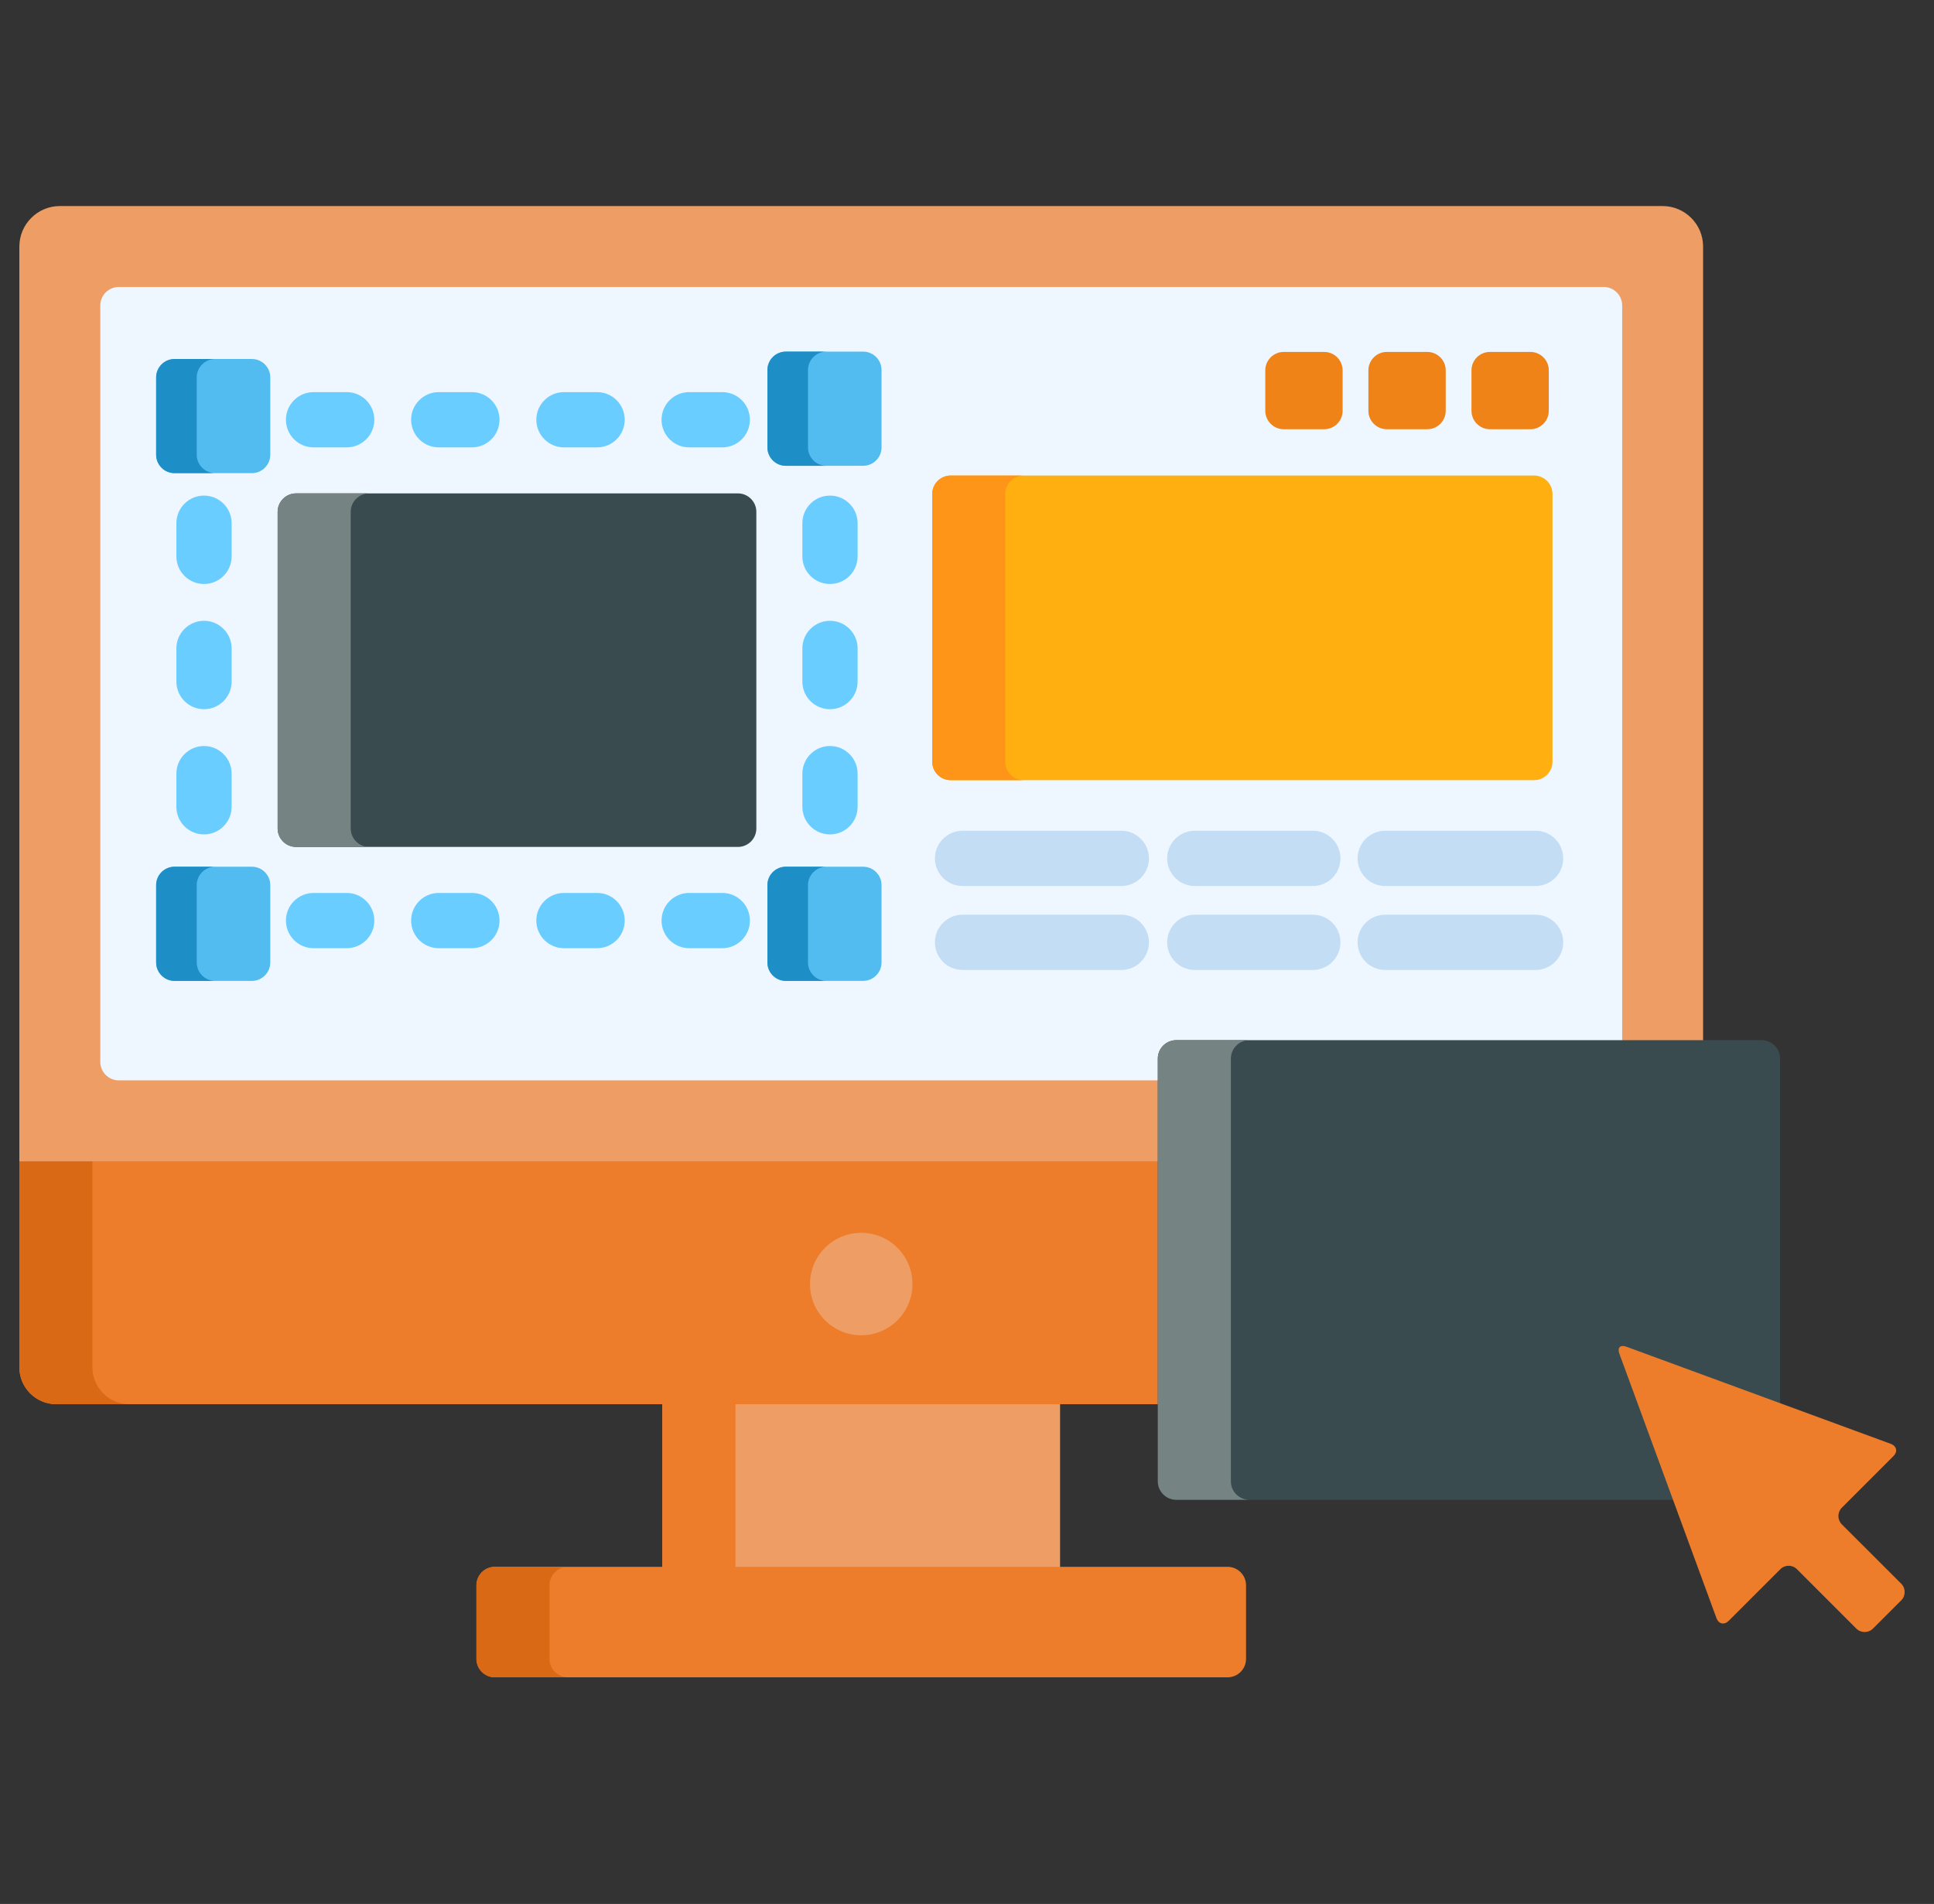 <svg width="64" height="63" viewBox="0 0 64 63" fill="none" xmlns="http://www.w3.org/2000/svg">
<rect x="0" y="0" width="64" height="63" fill="#333333" stroke="none"/>
<g clip-path="url(#clip0_2018_391)">
<path d="M35.08 46.341H21.92V51.967H35.08V46.341Z" fill="#EE9E64"/>
<path d="M24.338 46.341H21.92V51.967H24.338V46.341Z" fill="#ED7D2B"/>
<path d="M41.234 54.892C41.234 55.227 40.959 55.501 40.624 55.501H16.375C16.04 55.501 15.766 55.227 15.766 54.892V52.455C15.766 52.119 16.04 51.845 16.375 51.845H40.624C40.959 51.845 41.234 52.119 41.234 52.455V54.892Z" fill="#ED7D2B"/>
<path d="M18.184 54.892V52.455C18.184 52.119 18.458 51.845 18.793 51.845H16.375C16.04 51.845 15.766 52.119 15.766 52.455V54.892C15.766 55.227 16.04 55.501 16.375 55.501H18.793C18.458 55.501 18.184 55.227 18.184 54.892Z" fill="#DA6916"/>
<path d="M0.641 45.245C0.641 45.915 1.189 46.464 1.859 46.464H38.436V38.305H0.641V45.245Z" fill="#ED7D2B"/>
<path d="M3.058 45.245V38.305H0.641V45.245C0.641 45.915 1.189 46.464 1.859 46.464H4.277C3.607 46.464 3.058 45.915 3.058 45.245Z" fill="#DA6916"/>
<path d="M38.436 35.028C38.436 34.759 38.655 34.541 38.924 34.541H56.359V8.157C56.359 7.42 55.757 6.818 55.02 6.818H1.98C1.243 6.818 0.641 7.42 0.641 8.157V38.427H38.436V35.028Z" fill="#EE9E64"/>
<path d="M38.436 35.028C38.436 34.759 38.655 34.541 38.923 34.541H53.681V10.106C53.681 9.771 53.407 9.496 53.071 9.496H3.929C3.594 9.496 3.319 9.771 3.319 10.106V35.139C3.319 35.474 3.594 35.748 3.929 35.748H38.436L38.436 35.028Z" fill="#EEF6FF"/>
<path d="M28.5 44.183C29.436 44.183 30.195 43.425 30.195 42.488C30.195 41.552 29.436 40.793 28.5 40.793C27.564 40.793 26.805 41.552 26.805 42.488C26.805 43.425 27.564 44.183 28.5 44.183Z" fill="#EE9E64"/>
<path d="M51.375 25.206C51.375 25.541 51.101 25.815 50.766 25.815H31.457C31.122 25.815 30.848 25.541 30.848 25.206V16.345C30.848 16.009 31.122 15.735 31.457 15.735H50.766C51.101 15.735 51.375 16.009 51.375 16.345V25.206Z" fill="#FFAF10"/>
<path d="M33.266 25.206V16.345C33.266 16.009 33.541 15.735 33.876 15.735H31.458C31.123 15.735 30.849 16.009 30.849 16.345V25.206C30.849 25.541 31.123 25.815 31.458 25.815H33.876C33.541 25.815 33.266 25.541 33.266 25.206Z" fill="#FF9518"/>
<path d="M37.107 29.317H31.853C31.349 29.317 30.939 28.908 30.939 28.403C30.939 27.899 31.349 27.489 31.853 27.489H37.107C37.611 27.489 38.02 27.899 38.02 28.403C38.02 28.908 37.611 29.317 37.107 29.317Z" fill="#C3DDF4"/>
<path d="M37.107 32.095H31.853C31.349 32.095 30.939 31.686 30.939 31.181C30.939 30.676 31.349 30.267 31.853 30.267H37.107C37.611 30.267 38.02 30.676 38.02 31.181C38.02 31.686 37.611 32.095 37.107 32.095Z" fill="#C3DDF4"/>
<path d="M43.444 29.317H39.538C39.033 29.317 38.624 28.908 38.624 28.403C38.624 27.899 39.033 27.489 39.538 27.489H43.444C43.949 27.489 44.358 27.899 44.358 28.403C44.358 28.908 43.949 29.317 43.444 29.317Z" fill="#C3DDF4"/>
<path d="M43.444 32.095H39.538C39.033 32.095 38.624 31.686 38.624 31.181C38.624 30.676 39.033 30.267 39.538 30.267H43.444C43.949 30.267 44.358 30.676 44.358 31.181C44.358 31.686 43.949 32.095 43.444 32.095Z" fill="#C3DDF4"/>
<path d="M50.816 29.317H45.84C45.335 29.317 44.926 28.908 44.926 28.403C44.926 27.899 45.335 27.489 45.84 27.489H50.816C51.32 27.489 51.73 27.899 51.73 28.403C51.73 28.908 51.32 29.317 50.816 29.317Z" fill="#C3DDF4"/>
<path d="M50.816 32.095H45.84C45.335 32.095 44.926 31.686 44.926 31.181C44.926 30.676 45.335 30.267 45.84 30.267H50.816C51.32 30.267 51.73 30.676 51.73 31.181C51.73 31.686 51.32 32.095 50.816 32.095Z" fill="#C3DDF4"/>
<path d="M44.43 13.594C44.43 13.929 44.156 14.203 43.821 14.203H42.48C42.145 14.203 41.871 13.929 41.871 13.594V12.254C41.871 11.919 42.145 11.645 42.48 11.645H43.821C44.156 11.645 44.43 11.919 44.43 12.254V13.594Z" fill="#EF8318"/>
<path d="M47.842 13.594C47.842 13.929 47.567 14.203 47.232 14.203H45.892C45.557 14.203 45.283 13.929 45.283 13.594V12.254C45.283 11.919 45.557 11.645 45.892 11.645H47.232C47.567 11.645 47.842 11.919 47.842 12.254V13.594Z" fill="#EF8318"/>
<path d="M51.253 13.594C51.253 13.929 50.979 14.203 50.644 14.203H49.304C48.968 14.203 48.694 13.929 48.694 13.594V12.254C48.694 11.919 48.968 11.645 49.304 11.645H50.644C50.979 11.645 51.253 11.919 51.253 12.254V13.594Z" fill="#EF8318"/>
<path d="M23.902 31.375H22.805C22.301 31.375 21.892 30.966 21.892 30.461C21.892 29.956 22.301 29.547 22.805 29.547H23.902C24.407 29.547 24.816 29.956 24.816 30.461C24.816 30.966 24.407 31.375 23.902 31.375Z" fill="#69CDFF"/>
<path d="M19.759 31.375H18.662C18.158 31.375 17.748 30.966 17.748 30.461C17.748 29.956 18.158 29.547 18.662 29.547H19.759C20.264 29.547 20.673 29.956 20.673 30.461C20.673 30.966 20.264 31.375 19.759 31.375Z" fill="#69CDFF"/>
<path d="M15.616 31.375H14.519C14.015 31.375 13.605 30.966 13.605 30.461C13.605 29.956 14.015 29.547 14.519 29.547H15.616C16.121 29.547 16.53 29.956 16.53 30.461C16.53 30.966 16.121 31.375 15.616 31.375Z" fill="#69CDFF"/>
<path d="M11.473 31.375H10.376C9.872 31.375 9.462 30.966 9.462 30.461C9.462 29.956 9.872 29.547 10.376 29.547H11.473C11.978 29.547 12.387 29.956 12.387 30.461C12.387 30.966 11.978 31.375 11.473 31.375Z" fill="#69CDFF"/>
<path d="M27.466 27.61C26.961 27.61 26.552 27.201 26.552 26.696V25.599C26.552 25.095 26.961 24.685 27.466 24.685C27.971 24.685 28.38 25.095 28.38 25.599V26.696C28.38 27.201 27.971 27.61 27.466 27.61Z" fill="#69CDFF"/>
<path d="M27.466 23.467C26.961 23.467 26.552 23.058 26.552 22.553V21.456C26.552 20.951 26.961 20.542 27.466 20.542C27.971 20.542 28.38 20.951 28.38 21.456V22.553C28.38 23.058 27.971 23.467 27.466 23.467Z" fill="#69CDFF"/>
<path d="M27.466 19.324C26.961 19.324 26.552 18.915 26.552 18.41V17.313C26.552 16.808 26.961 16.399 27.466 16.399C27.971 16.399 28.38 16.808 28.38 17.313V18.41C28.38 18.915 27.971 19.324 27.466 19.324Z" fill="#69CDFF"/>
<path d="M6.751 27.61C6.247 27.61 5.837 27.201 5.837 26.696V25.599C5.837 25.095 6.247 24.685 6.751 24.685C7.256 24.685 7.665 25.095 7.665 25.599V26.696C7.665 27.201 7.256 27.61 6.751 27.61Z" fill="#69CDFF"/>
<path d="M6.751 23.467C6.247 23.467 5.837 23.058 5.837 22.553V21.456C5.837 20.951 6.247 20.542 6.751 20.542C7.256 20.542 7.665 20.951 7.665 21.456V22.553C7.665 23.058 7.256 23.467 6.751 23.467Z" fill="#69CDFF"/>
<path d="M6.751 19.324C6.247 19.324 5.837 18.915 5.837 18.41V17.313C5.837 16.808 6.247 16.399 6.751 16.399C7.256 16.399 7.665 16.808 7.665 17.313V18.41C7.665 18.915 7.256 19.324 6.751 19.324Z" fill="#69CDFF"/>
<path d="M23.902 14.803H22.805C22.301 14.803 21.892 14.394 21.892 13.889C21.892 13.384 22.301 12.975 22.805 12.975H23.902C24.407 12.975 24.816 13.384 24.816 13.889C24.816 14.394 24.407 14.803 23.902 14.803Z" fill="#69CDFF"/>
<path d="M19.759 14.803H18.662C18.158 14.803 17.748 14.394 17.748 13.889C17.748 13.384 18.158 12.975 18.662 12.975H19.759C20.264 12.975 20.673 13.384 20.673 13.889C20.673 14.394 20.264 14.803 19.759 14.803Z" fill="#69CDFF"/>
<path d="M15.616 14.803H14.519C14.015 14.803 13.605 14.394 13.605 13.889C13.605 13.384 14.015 12.975 14.519 12.975H15.616C16.121 12.975 16.53 13.384 16.53 13.889C16.53 14.394 16.121 14.803 15.616 14.803Z" fill="#69CDFF"/>
<path d="M11.473 14.803H10.376C9.872 14.803 9.462 14.394 9.462 13.889C9.462 13.384 9.872 12.975 10.376 12.975H11.473C11.978 12.975 12.387 13.384 12.387 13.889C12.387 14.394 11.978 14.803 11.473 14.803Z" fill="#69CDFF"/>
<path d="M25.029 27.415C25.029 27.75 24.755 28.024 24.42 28.024H9.798C9.463 28.024 9.188 27.75 9.188 27.415V16.935C9.188 16.6 9.463 16.326 9.798 16.326H24.42C24.755 16.326 25.029 16.6 25.029 16.935V27.415Z" fill="#3A4B4F"/>
<path d="M11.606 27.415V16.935C11.606 16.6 11.88 16.326 12.215 16.326H9.797C9.462 16.326 9.188 16.6 9.188 16.935V27.415C9.188 27.75 9.462 28.024 9.797 28.024H12.215C11.88 28.024 11.606 27.75 11.606 27.415Z" fill="#768383"/>
<path d="M29.172 14.803C29.172 15.139 28.898 15.413 28.563 15.413H26.004C25.669 15.413 25.395 15.139 25.395 14.803V12.245C25.395 11.909 25.669 11.635 26.004 11.635H28.563C28.898 11.635 29.172 11.909 29.172 12.245V14.803Z" fill="#52BBEF"/>
<path d="M8.944 15.047C8.944 15.382 8.67 15.656 8.335 15.656H5.776C5.441 15.656 5.167 15.382 5.167 15.047V12.488C5.167 12.153 5.441 11.879 5.776 11.879H8.335C8.67 11.879 8.944 12.153 8.944 12.488V15.047Z" fill="#52BBEF"/>
<path d="M29.172 31.847C29.172 32.182 28.898 32.457 28.563 32.457H26.004C25.669 32.457 25.395 32.182 25.395 31.847V29.288C25.395 28.953 25.669 28.679 26.004 28.679H28.563C28.898 28.679 29.172 28.953 29.172 29.288V31.847Z" fill="#52BBEF"/>
<path d="M8.944 31.847C8.944 32.182 8.67 32.457 8.335 32.457H5.776C5.441 32.457 5.167 32.182 5.167 31.847V29.288C5.167 28.953 5.441 28.679 5.776 28.679H8.335C8.67 28.679 8.944 28.953 8.944 29.288V31.847Z" fill="#52BBEF"/>
<path d="M26.738 14.803V12.245C26.738 11.909 27.012 11.635 27.347 11.635H26.004C25.669 11.635 25.395 11.909 25.395 12.245V14.803C25.395 15.139 25.669 15.413 26.004 15.413H27.347C27.012 15.413 26.738 15.139 26.738 14.803Z" fill="#1D8EC6"/>
<path d="M6.51 15.047V12.488C6.51 12.153 6.784 11.879 7.119 11.879H5.776C5.441 11.879 5.167 12.153 5.167 12.488V15.047C5.167 15.382 5.441 15.656 5.776 15.656H7.119C6.784 15.656 6.51 15.382 6.51 15.047Z" fill="#1D8EC6"/>
<path d="M26.738 31.847V29.288C26.738 28.953 27.012 28.679 27.347 28.679H26.004C25.669 28.679 25.395 28.953 25.395 29.288V31.847C25.395 32.182 25.669 32.457 26.004 32.457H27.347C27.012 32.457 26.738 32.182 26.738 31.847Z" fill="#1D8EC6"/>
<path d="M6.51 31.847V29.288C6.51 28.953 6.784 28.679 7.119 28.679H5.776C5.441 28.679 5.167 28.953 5.167 29.288V31.847C5.167 32.182 5.441 32.457 5.776 32.457H7.119C6.784 32.457 6.51 32.182 6.51 31.847Z" fill="#1D8EC6"/>
<path d="M53.702 44.75C53.683 44.699 53.684 44.669 53.687 44.66C53.687 44.66 53.695 44.659 53.702 44.659C53.716 44.659 53.74 44.662 53.776 44.676L58.907 46.56V35.028C58.907 34.693 58.633 34.419 58.298 34.419H38.923C38.588 34.419 38.314 34.693 38.314 35.028V49.017C38.314 49.352 38.588 49.626 38.923 49.626H55.493L53.702 44.75Z" fill="#3A4B4F"/>
<path d="M40.732 49.017V35.028C40.732 34.693 41.006 34.419 41.342 34.419H38.924C38.589 34.419 38.315 34.693 38.315 35.028V49.017C38.315 49.352 38.589 49.626 38.924 49.626H41.342C41.006 49.626 40.732 49.352 40.732 49.017Z" fill="#768383"/>
<path d="M53.819 44.561C53.618 44.488 53.514 44.592 53.588 44.792L56.8 53.539C56.874 53.74 57.058 53.78 57.209 53.629L58.915 51.924C59.066 51.772 59.314 51.772 59.465 51.924L61.43 53.889C61.581 54.04 61.829 54.04 61.98 53.889L62.916 52.954C63.067 52.803 63.067 52.555 62.916 52.404L60.95 50.439C60.799 50.287 60.799 50.04 60.95 49.889L62.656 48.183C62.807 48.032 62.766 47.848 62.566 47.774L53.819 44.561Z" fill="#ED7D2B"/>
</g>
<defs>
<clipPath id="clip0_2018_391">
<rect width="62.388" height="62.388" fill="white" transform="translate(0.641 0.058)"/>
</clipPath>
</defs>
</svg>
